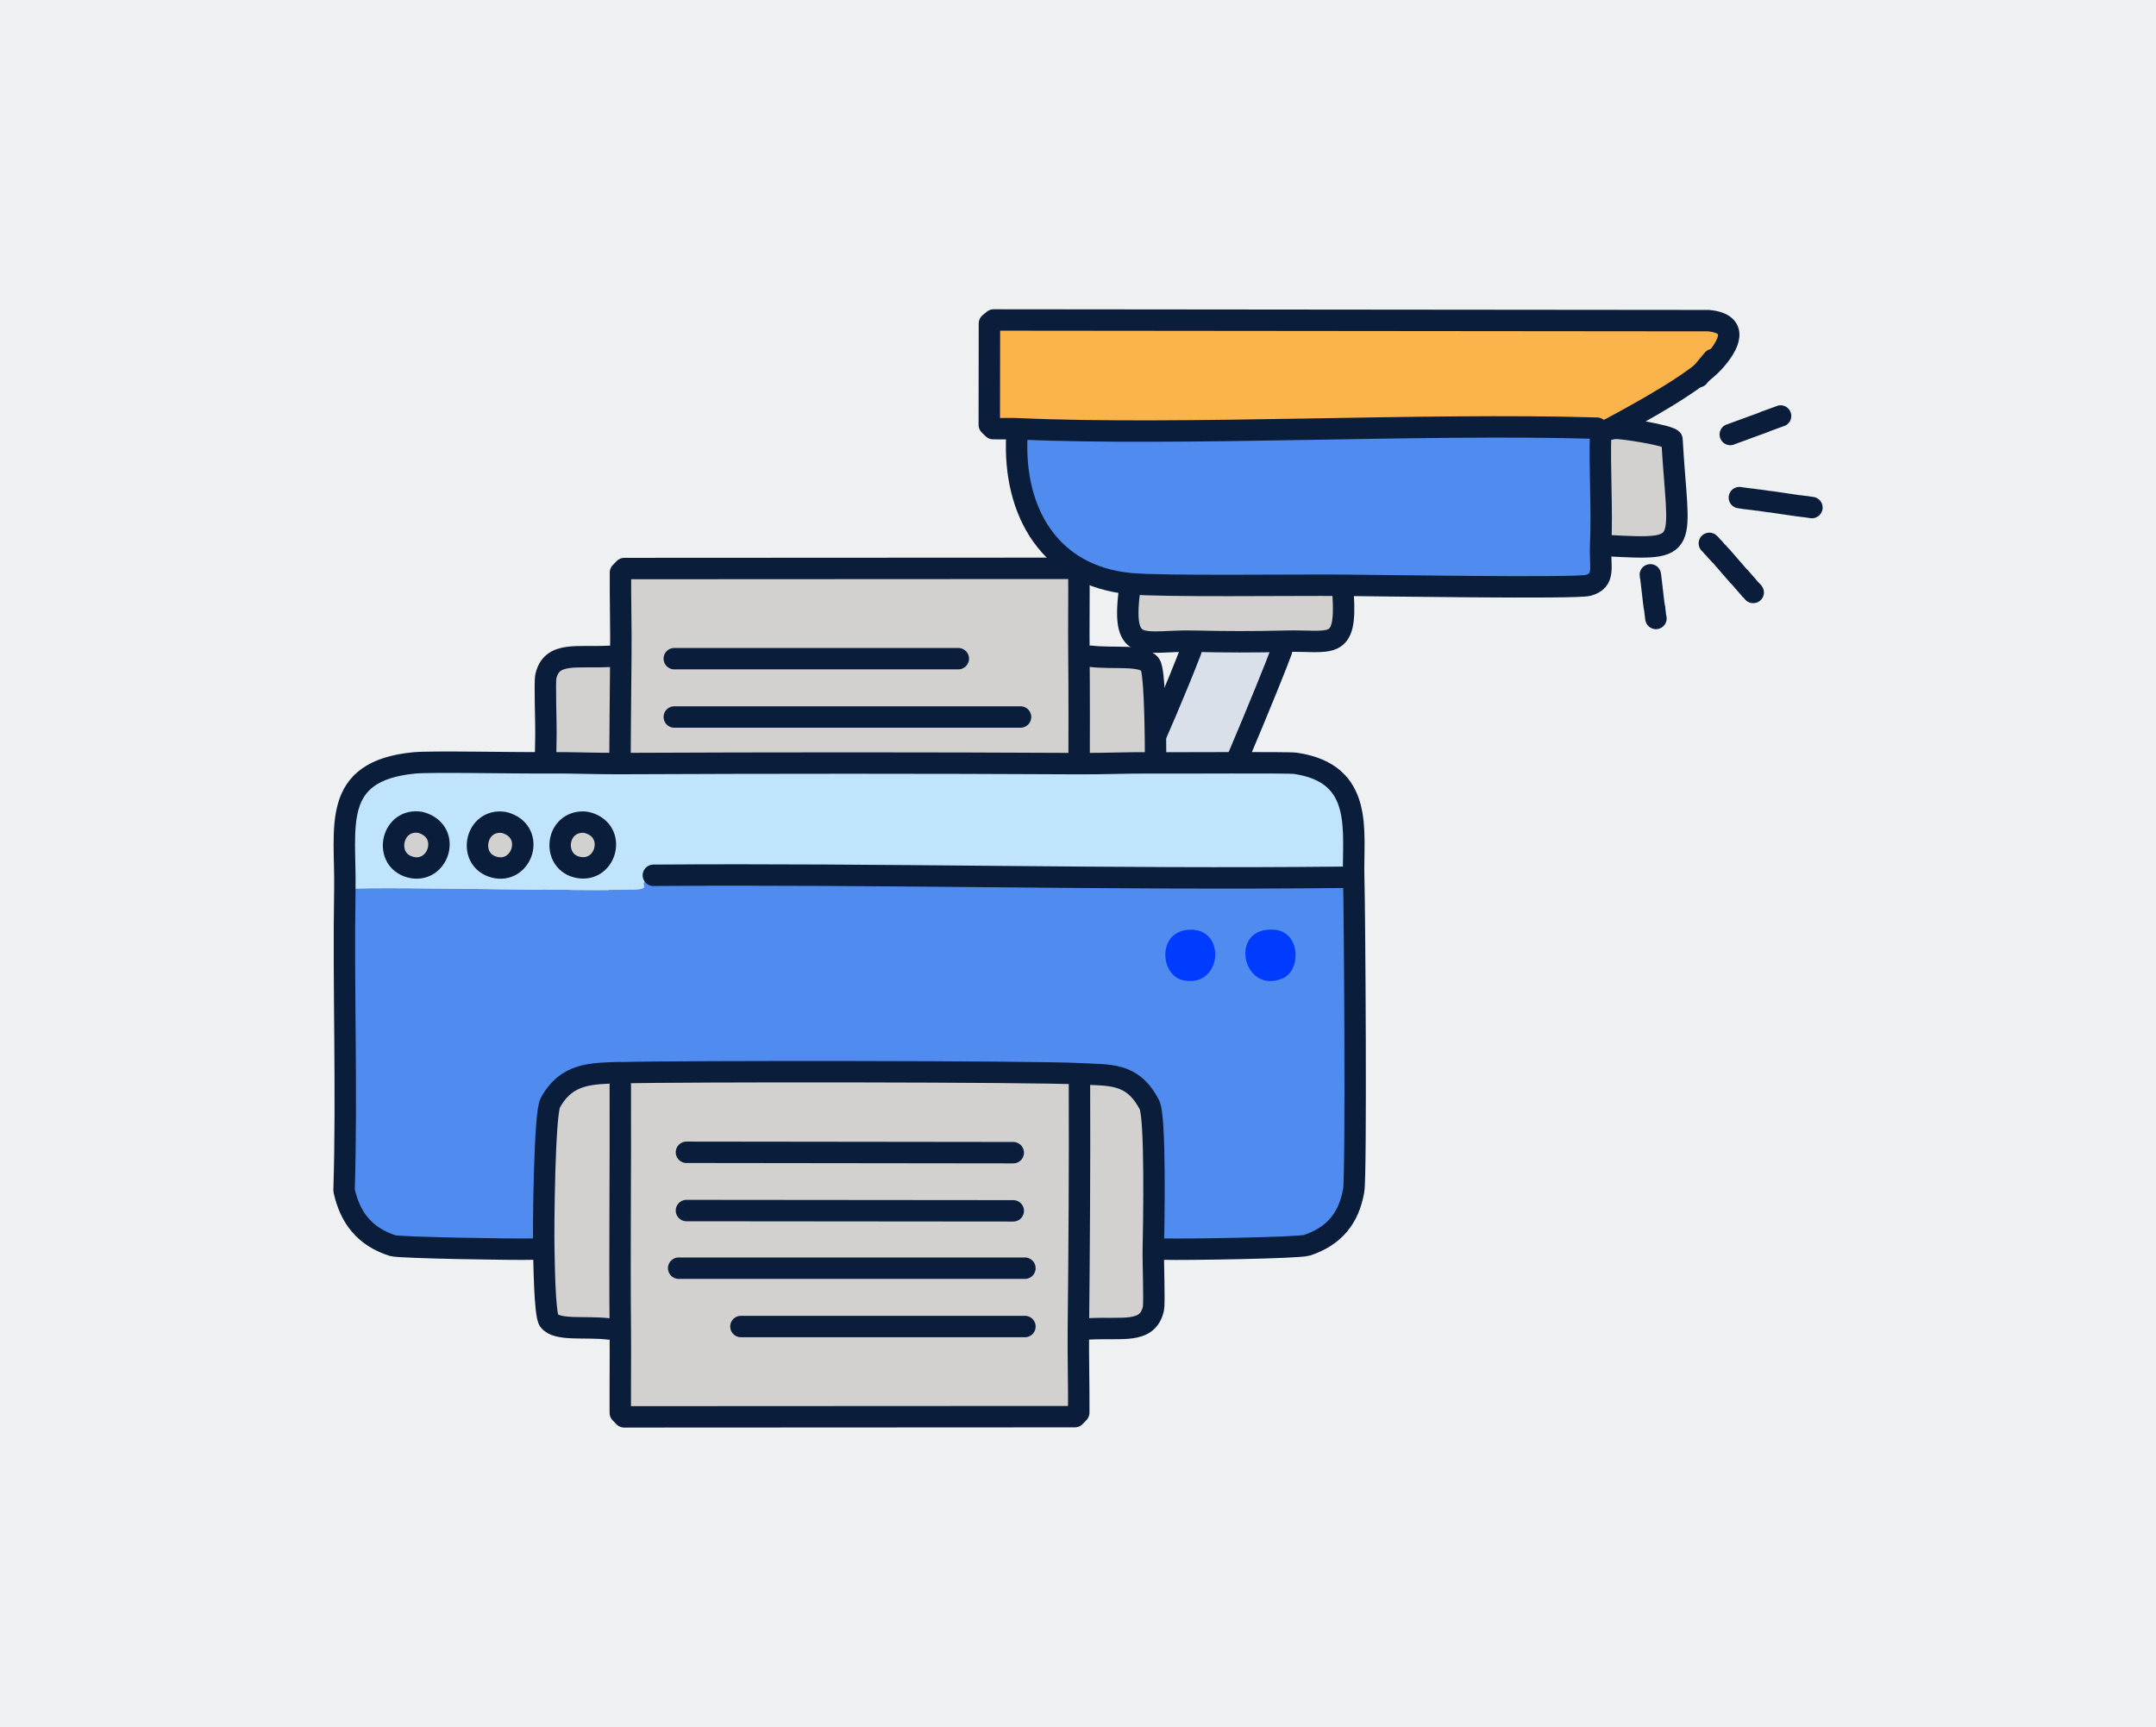 <?xml version="1.0" encoding="utf-8"?>
<!-- Generator: Adobe Illustrator 16.0.0, SVG Export Plug-In . SVG Version: 6.00 Build 0)  -->
<!DOCTYPE svg PUBLIC "-//W3C//DTD SVG 1.1//EN" "http://www.w3.org/Graphics/SVG/1.1/DTD/svg11.dtd">
<svg version="1.1" id="Layer_1" xmlns="http://www.w3.org/2000/svg" xmlns:xlink="http://www.w3.org/1999/xlink" x="0px" y="0px"
	 width="302px" height="242px" viewBox="0 0 302 242" enable-background="new 0 0 302 242" xml:space="preserve">
<rect x="0" y="0" width="302" height="242" fill="#808080" stroke="none"/>
<g>
	<path fill="#EFF0F1" d="M306.964,245.979H-4.964V-3.978h311.929L306.964,245.979L306.964,245.979z"/>
</g>
<g>
	<g>
		<g id="Generative_Object_3_">
			<g>
				<polygon fill="#FAB44B" stroke="#3B3B48" stroke-miterlimit="10" points="224.209,60.505 236.592,53.558 242.152,48.094 
					240.553,44.83 139.182,44.83 139.104,60.049 156.581,63.525 				"/>
				<path fill="#508CF0" stroke="#3B3B48" stroke-miterlimit="10" d="M158.373,81.779c4.486,0.418,22.523,0.168,29.74,0.22
					c4.477,0.033,32.674,0.471,34.33,0.016c2.511-0.69,1.629-2.554,1.766-5.592c0.238-5.281-0.177-10.628,0-15.918l-0.506-0.516
					c-24.462-0.741-58.06,1.123-81.146,0.085l-0.125,0.999C141.898,71.75,147.067,80.724,158.373,81.779z"/>
				<path fill="#D9E0EA" stroke="#3B3B48" stroke-miterlimit="10" d="M167.227,89.836c0.041,0.507-0.24,0.896-0.411,1.338
					c-2.173,5.62-4.6,11.18-7.043,16.686l-25.385,0.143l-1.261,0.045c0.097,3.785,0.123,7.742,0,11.521l1.261,0.041
					c5.624-0.351,29.274,0.466,31.287,0c0.615-0.143,1.227-0.24,1.766-0.605c1.18-0.953,10.936-24.6,12.068-27.818
					c0.156-0.447,0.232-0.951,0.527-1.349C175.801,89.952,171.461,89.939,167.227,89.836z"/>
				<path fill="#72B9FF" d="M133.126,119.567c0.123-3.778,0.097-7.735,0-11.521c-0.224-8.784,1.694-7.276-10.597-7.361l-1.249,0.028
					c0.03,8.435-0.008,16.874,0.16,25.311c0.43,0.218,0.885,0.126,1.341,0.144C135.023,126.645,132.905,126.334,133.126,119.567z"/>
				<path fill="#D2D1CF" stroke="#3B3B48" stroke-miterlimit="10" d="M158.373,81.779c-0.352,0.388-0.154,0.903-0.197,1.247
					c-1.076,8.84,2.139,6.642,9.051,6.81c4.234,0.104,8.574,0.116,12.809,0c6.307-0.173,8.639,1.515,8.097-6.561l-0.019-1.276
					C180.896,81.947,162.859,82.197,158.373,81.779z"/>
				<path fill="#D2D1CF" d="M224.209,60.505c-0.177,5.29,0.238,10.637,0,15.918l1.01,0.025c11.839,0.638,9.857,0.381,8.981-14.871
					c-0.45-0.562-7.216-1.719-8.159-1.549l-0.266-0.087c-0.085,0.045-0.172,0.086-0.261,0.125l-0.21,0.115
					c0.158-0.013,0.315-0.068,0.477-0.104c-0.161,0.036-0.318,0.092-0.477,0.104l0.21-0.115l-0.21,0.115L224.209,60.505z"/>
			</g>
			<g>
				<path fill="none" stroke="#0A1E3C" stroke-width="3" stroke-linecap="round" stroke-linejoin="round" d="M225.219,76.448
					c11.839,0.638,9.857,0.381,8.981-14.871c-0.45-0.562-7.216-1.719-8.159-1.549c-0.086,0.016-0.174,0.03-0.26,0.049
					c-0.161,0.036-0.318,0.092-0.477,0.104l0.21-0.115c0.089-0.039,0.176-0.08,0.261-0.125c3.891-2.103,11.66-6.337,14.278-9.213
					c2.181-2.396,3.63-5.364-0.706-5.804L139.182,44.83l-0.589,0.485l-0.02,14.213l0.531,0.521c1.149,0.04,2.306-0.026,3.454,0.025
					c23.086,1.038,56.684-0.826,81.146-0.085l0.506,0.516c-0.177,5.29,0.238,10.637,0,15.918c-0.137,3.038,0.745,4.901-1.766,5.592
					c-1.656,0.455-29.854,0.018-34.33-0.016c-7.217-0.052-25.254,0.198-29.74-0.22c-11.306-1.056-16.475-10.029-15.94-20.706"/>
				<path fill="none" stroke="#0A1E3C" stroke-width="3" stroke-linecap="round" stroke-linejoin="round" d="M158.176,83.026
					c-1.076,8.84,2.139,6.642,9.051,6.81c4.234,0.104,8.574,0.116,12.809,0c6.307-0.173,8.639,1.515,8.097-6.561"/>
				<path fill="none" stroke="#0A1E3C" stroke-width="3" stroke-linecap="round" stroke-linejoin="round" d="M166.815,91.174
					c-2.173,5.62-4.6,11.18-7.043,16.686l-25.385,0.143"/>
				<path fill="none" stroke="#0A1E3C" stroke-width="3" stroke-linecap="round" stroke-linejoin="round" d="M179.508,91.185
					c-1.133,3.219-10.889,26.865-12.068,27.818c-0.539,0.365-1.15,0.463-1.766,0.605c-2.013,0.466-25.663-0.351-31.287,0"/>
				<path fill="none" stroke="#0A1E3C" stroke-width="3" stroke-linecap="round" stroke-linejoin="round" d="M122.529,100.686
					c12.291,0.085,10.373-1.423,10.597,7.361c0.097,3.785,0.123,7.742,0,11.521c-0.221,6.767,1.897,7.077-10.345,6.601"/>
				<path fill="none" stroke="#0A1E3C" stroke-width="3" stroke-linecap="round" stroke-linejoin="round" d="M121.265,94.882
					c-0.001,1.943,0.008,3.892,0.015,5.832c0.03,8.435-0.008,16.874,0.16,25.311c0.033,1.646,0.073,3.292,0.106,4.938"/>
			</g>
		</g>
		<g id="Generative_Object_2_">
			<g>
				<g>
					<path fill="#D2D1CF" d="M161.847,103.308c-0.038-1.673-0.099-9.384-0.745-10.208c-1.14-1.453-5.02-0.762-8.337-1.154
						c-0.569-0.066-1.095,0.102-1.637-0.283c0.106,11.469-0.045,22.94,0,34.408c0.003,0.602-0.036,1.199,0.049,1.791
						c-0.098,0.003-0.196-0.022-0.294-0.02c0.098-0.003,0.196,0.022,0.294,0.02c4.052-0.135,7.476-0.062,9.761-4.243
						C161.761,122.112,161.914,106.307,161.847,103.308z"/>
					<path fill="#D2D1CF" d="M86.834,127.699c-0.009-0.547-0.02-1.087-0.021-1.629c-0.044-11.371,0.033-22.771,0.15-34.144
						c-0.488,0.204-1.033,0.001-1.507,0.027c-4.645,0.255-8.153-0.74-8.991,2.78c-0.197,0.829,0.046,6.42,0,8.535
						c-0.07,3.251-0.342,18.369,0.545,20.076C79.405,127.954,82.606,127.464,86.834,127.699z"/>
				</g>
				<rect x="85.571" y="79.705" fill="#D2D1CF" width="64.841" height="48.193"/>
			</g>
			<g>
				<path fill="none" stroke="#0A1E3C" stroke-width="3" stroke-linecap="round" stroke-linejoin="round" d="M85.457,91.954
					c-4.645,0.255-8.153-0.74-8.991,2.78c-0.197,0.829,0.046,6.42,0,8.535c-0.07,3.251-0.342,18.369,0.545,20.076
					c2.395,4.608,5.596,4.118,9.824,4.354c6.124,0.34,56.199,0.374,64.048,0.143c0.098-0.003,0.196,0.022,0.294,0.02
					c4.052-0.135,7.476-0.062,9.761-4.243c0.823-1.506,0.977-17.312,0.909-20.311c-0.038-1.673-0.099-9.384-0.745-10.208
					c-1.14-1.453-5.02-0.762-8.337-1.154"/>
				<path fill="none" stroke="#0A1E3C" stroke-width="3" stroke-linecap="round" stroke-linejoin="round" d="M86.813,126.07
					c-0.044-11.371,0.033-22.771,0.15-34.144c0.041-3.902-0.078-7.809-0.053-11.712l0.544-0.558l63.127-0.031l0.546,0.56
					c0.026,3.825-0.035,7.652,0,11.477c0.106,11.469-0.045,22.94,0,34.408"/>
				
					<line fill="none" stroke="#0A1E3C" stroke-width="3" stroke-linecap="round" stroke-linejoin="round" x1="141.864" y1="116.694" x2="96.085" y2="116.64"/>
				
					<line fill="none" stroke="#0A1E3C" stroke-width="3" stroke-linecap="round" stroke-linejoin="round" x1="141.863" y1="108.531" x2="96.085" y2="108.49"/>
				
					<line fill="none" stroke="#0A1E3C" stroke-width="3" stroke-linecap="round" stroke-linejoin="round" x1="94.45" y1="100.456" x2="142.953" y2="100.456"/>
				
					<line fill="none" stroke="#0A1E3C" stroke-width="3" stroke-linecap="round" stroke-linejoin="round" x1="94.45" y1="92.282" x2="134.234" y2="92.282"/>
			</g>
		</g>
		<g id="Generative_Object_1_">
			<g>
				<g>
					<path fill="#D2D1CF" d="M76.17,174.829c0.038,1.673,0.099,9.384,0.746,10.208c1.14,1.453,5.019,0.762,8.336,1.154
						c0.569,0.066,1.095-0.102,1.637,0.283c-0.106-11.469,0.045-22.94,0-34.408c-0.002-0.602,0.036-1.199-0.049-1.791
						c0.098-0.003,0.197,0.022,0.294,0.02c-0.098,0.003-0.197-0.022-0.294-0.02c-4.052,0.135-7.475,0.062-9.761,4.243
						C76.256,156.024,76.103,171.83,76.17,174.829z"/>
					<path fill="#D2D1CF" d="M151.183,150.438c0.009,0.547,0.02,1.087,0.021,1.629c0.044,11.371-0.033,22.771-0.151,34.144
						c0.489-0.204,1.034-0.001,1.508-0.027c4.645-0.255,8.152,0.74,8.99-2.78c0.197-0.829-0.046-6.42,0-8.535
						c0.07-3.251,0.342-18.369-0.545-20.076C158.611,150.183,155.41,150.673,151.183,150.438z"/>
					<g>
						<path fill="#508CF0" d="M48.304,124.545c-0.23,14.07,0.321,28.164-0.109,42.235c0.852,3.896,2.94,6.499,6.812,7.739
							c0.935,0.299,17.411,0.57,19.618,0.486c0.519-0.02,1.04-0.04,1.544-0.177c-0.067-2.999,0.086-18.805,0.909-20.311
							c2.286-4.182,5.708-4.108,9.761-4.243c0.098-0.003,0.197,0.022,0.294,0.02c7.849-0.231,57.924-0.197,64.048,0.143
							c4.228,0.235,7.429-0.255,9.823,4.354c0.887,1.707,0.615,16.825,0.545,20.076c0.543,0.054,1.095,0.125,1.637,0.143
							c2.492,0.079,18.731-0.159,19.891-0.545c3.811-1.268,5.861-3.778,6.539-7.685c0.376-2.165,0.146-38.657,0-43.959
							c-0.537,0.14-1.086,0.086-1.635,0.092c-32.143,0.355-64.316-0.522-96.461-0.279c-2.589,1.299-0.462,1.565-1.771,1.911
							C87.746,125.074,54.456,124.143,48.304,124.545z"/>
						<path fill="#003CFF" d="M178.582,130.268c-6.604-0.604-4.613,9.193,1.09,6.812
							C182.264,135.997,182.199,130.598,178.582,130.268z"/>
						<path fill="#003CFF" d="M167.137,130.268c-5.085-0.322-4.843,6.392-1.362,7.084
							C171.059,138.403,171.787,130.561,167.137,130.268z"/>
					</g>
					<g>
						<path fill="#BFE4FB" d="M151.246,106.989c-21.47-0.111-42.957-0.104-64.429-0.01c-3.426,0.015-6.855-0.138-10.271-0.11
							c-4.781,0.039-16.182-0.212-18.542,0.019c-11.724,1.143-9.559,8.991-9.701,17.657c6.151-0.402,39.442,0.529,41.446,0
							c1.309-0.346-0.818-0.612,1.771-1.911c32.146-0.243,64.319,0.635,96.461,0.279c0.549-0.006,1.098,0.048,1.635-0.092
							c-0.174-6.3,1.602-14.453-8.175-15.88c-0.987-0.144-16.386-0.029-19.954-0.061
							C158.076,106.851,154.658,107.007,151.246,106.989z"/>
						<path fill="#D2D1CF" d="M71.413,115.522c-0.091-0.044-0.186-0.082-0.281-0.117c-0.201-0.073-0.368-0.146-0.584-0.181
							c-0.097-0.016-0.195-0.026-0.293-0.032c-3.786-0.239-4.747,5.338-1.011,6.307C72.94,122.458,74.888,117.191,71.413,115.522
							c-0.091-0.044-0.186-0.082-0.281-0.117C71.227,115.44,71.321,115.479,71.413,115.522z"/>
						<path fill="#D2D1CF" d="M59.697,115.517c-0.091-0.045-0.185-0.084-0.28-0.12c-0.2-0.075-0.367-0.149-0.583-0.187
							c-0.098-0.017-0.197-0.028-0.296-0.035c-3.788-0.275-4.81,5.305-1.072,6.312C61.164,122.482,63.161,117.22,59.697,115.517
							c-0.091-0.045-0.185-0.084-0.28-0.12C59.512,115.433,59.606,115.472,59.697,115.517z"/>
						<path fill="#D2D1CF" d="M82.871,115.46c-0.356-0.153-0.775-0.27-1.164-0.282c-0.091-0.002-0.183-0.001-0.274,0.005
							c-3.714,0.238-4.076,5.71-0.357,6.357C84.756,122.181,86.339,116.959,82.871,115.46z"/>
					</g>
				</g>
				<rect x="87.605" y="150.238" fill="#D2D1CF" width="64.84" height="48.192"/>
			</g>
			<g>
				<path fill="none" stroke="#0A1E3C" stroke-width="3" stroke-linecap="round" stroke-linejoin="round" d="M74.625,175.006
					c-2.207,0.084-18.684-0.188-19.618-0.486c-3.872-1.24-5.96-3.844-6.812-7.739c0.43-14.071-0.121-28.165,0.109-42.235
					c0.142-8.666-2.023-16.515,9.701-17.657c2.36-0.23,13.761,0.021,18.542-0.019c3.416-0.027,6.845,0.125,10.271,0.11
					c21.472-0.095,42.958-0.102,64.429,0.01c3.412,0.018,6.83-0.139,10.242-0.108c3.568,0.031,18.967-0.083,19.954,0.061
					c9.776,1.427,8.001,9.58,8.175,15.88c0.146,5.302,0.376,41.794,0,43.959c-0.678,3.906-2.729,6.417-6.539,7.685
					c-1.159,0.386-17.398,0.624-19.891,0.545"/>
				<path fill="none" stroke="#0A1E3C" stroke-width="3" stroke-linecap="round" stroke-linejoin="round" d="M187.982,122.913
					c-32.143,0.355-64.316-0.522-96.461-0.279"/>
				<path fill="none" stroke="#0A1E3C" stroke-width="3" stroke-linecap="round" stroke-linejoin="round" d="M152.561,186.183
					c4.645-0.255,8.152,0.74,8.99-2.78c0.197-0.829-0.046-6.42,0-8.535c0.07-3.251,0.342-18.369-0.545-20.076
					c-2.395-4.608-5.596-4.118-9.823-4.354c-6.125-0.34-56.199-0.374-64.048-0.143c-0.098,0.003-0.197-0.022-0.294-0.02
					c-4.052,0.135-7.475,0.062-9.761,4.243c-0.823,1.506-0.977,17.312-0.909,20.311c0.038,1.673,0.099,9.384,0.746,10.208
					c1.14,1.453,5.019,0.762,8.336,1.154"/>
				<path fill="none" stroke="#0A1E3C" stroke-width="3" stroke-linecap="round" stroke-linejoin="round" d="M151.204,152.066
					c0.044,11.371-0.033,22.771-0.151,34.144c-0.039,3.902,0.078,7.809,0.053,11.711l-0.543,0.559l-63.127,0.031l-0.547-0.56
					c-0.026-3.825,0.036-7.652,0-11.477c-0.106-11.469,0.045-22.94,0-34.408"/>
				
					<line fill="none" stroke="#0A1E3C" stroke-width="3" stroke-linecap="round" stroke-linejoin="round" x1="96.153" y1="161.442" x2="141.932" y2="161.497"/>
				
					<line fill="none" stroke="#0A1E3C" stroke-width="3" stroke-linecap="round" stroke-linejoin="round" x1="96.153" y1="169.605" x2="141.932" y2="169.646"/>
				
					<line fill="none" stroke="#0A1E3C" stroke-width="3" stroke-linecap="round" stroke-linejoin="round" x1="143.566" y1="177.68" x2="95.063" y2="177.68"/>
				
					<line fill="none" stroke="#0A1E3C" stroke-width="3" stroke-linecap="round" stroke-linejoin="round" x1="143.566" y1="185.854" x2="103.783" y2="185.854"/>
				<path fill="none" stroke="#0A1E3C" stroke-width="3" stroke-linecap="round" stroke-linejoin="round" d="M81.707,115.178
					c0.388,0.013,0.808,0.129,1.164,0.282c3.469,1.499,1.886,6.721-1.794,6.08c-3.719-0.647-3.357-6.119,0.357-6.357"/>
				<path fill="none" stroke="#0A1E3C" stroke-width="3" stroke-linecap="round" stroke-linejoin="round" d="M70.255,115.192
					c-3.786-0.239-4.747,5.338-1.011,6.307c3.696,0.959,5.645-4.308,2.169-5.977c-0.091-0.044-0.186-0.082-0.281-0.117
					c-0.201-0.073-0.368-0.146-0.584-0.181"/>
				<path fill="none" stroke="#0A1E3C" stroke-width="3" stroke-linecap="round" stroke-linejoin="round" d="M58.538,115.175
					c-3.788-0.275-4.81,5.305-1.072,6.312c3.698,0.996,5.695-4.267,2.231-5.97c-0.091-0.045-0.185-0.084-0.28-0.12
					c-0.2-0.075-0.367-0.149-0.583-0.187"/>
			</g>
		</g>
	</g>
	<g>
		<g>
			<path fill="none" stroke="#0A1E3C" stroke-width="3" stroke-linecap="round" stroke-linejoin="round" d="M231.168,80.537
				c0,0.092,0,0.092,0.02,0.176c0.02,0.083,0.02,0.083,0.039,0.166s0.02,0.083,0.02,0.176c0.001,0.092,0.02,0.083,0.02,0.175
				c0.002,0.093,0.02,0.083,0.021,0.176s0.02,0.083,0.021,0.176c0,0.093,0.02,0.083,0.02,0.176c0.001,0.093,0.02,0.083,0.02,0.176
				c0.002,0.092,0.02,0.083,0.021,0.175c0.001,0.093,0.02,0.083,0.021,0.176c0,0.093,0.019,0.083,0.02,0.176s0.02,0.083,0.02,0.176
				c0.001,0.092,0.02,0.083,0.021,0.176c0.001,0.092,0.001,0.092,0.021,0.175c0.019,0.083,0.019,0.083,0.02,0.176
				s0.02,0.083,0.02,0.176c0.001,0.093,0.02,0.083,0.021,0.176c0.001,0.092,0.019,0.083,0.021,0.176c0,0.092,0.019,0.083,0.02,0.175
				c0,0.093,0.02,0.083,0.02,0.176c0.001,0.093,0.02,0.083,0.021,0.176s0.019,0.083,0.02,0.176c0.001,0.092,0.02,0.083,0.021,0.176
				c0,0.092,0,0.092,0.02,0.175s0.02,0.083,0.039,0.167c0.019,0.083,0,0.092,0.02,0.175s0.037,0.074,0.039,0.167
				c0,0.092,0.019,0.083,0.02,0.175c0,0.093,0.02,0.083,0.02,0.176c0.001,0.093,0.02,0.083,0.021,0.176s0.019,0.083,0.021,0.176
				c0,0.092,0.019,0.083,0.02,0.175c0,0.093,0.02,0.084,0.02,0.176c0.001,0.093,0.001,0.093,0.021,0.176
				c0.019,0.083,0.019,0.083,0.038,0.166"/>
			<path fill="none" stroke="#0A1E3C" stroke-width="3" stroke-linecap="round" stroke-linejoin="round" d="M239.438,76.127
				c0.074,0.056,0.074,0.056,0.13,0.119c0.056,0.064,0.056,0.064,0.112,0.129c0.056,0.064,0.056,0.064,0.111,0.129
				c0.057,0.064,0.038,0.073,0.113,0.128c0.074,0.056,0.074,0.056,0.13,0.119c0.056,0.064,0.056,0.064,0.112,0.129
				c0.056,0.064,0.056,0.064,0.111,0.129c0.057,0.063,0.057,0.063,0.113,0.128c0.056,0.064,0.037,0.074,0.111,0.129
				s0.074,0.055,0.131,0.119c0.056,0.064,0.056,0.064,0.111,0.129c0.057,0.063,0.057,0.063,0.113,0.128
				c0.056,0.064,0.037,0.074,0.111,0.129s0.074,0.055,0.131,0.119s0.057,0.064,0.111,0.128c0.057,0.064,0.057,0.064,0.113,0.129
				c0.056,0.064,0.056,0.064,0.111,0.129c0.057,0.064,0.057,0.064,0.112,0.128c0.056,0.064,0.056,0.064,0.112,0.129
				c0.056,0.064,0.056,0.064,0.111,0.128c0.057,0.064,0.057,0.064,0.113,0.129c0.056,0.064,0.056,0.064,0.111,0.129
				c0.057,0.064,0.057,0.064,0.112,0.128c0.056,0.064,0.056,0.064,0.112,0.129c0.056,0.064,0.056,0.064,0.111,0.129
				c0.057,0.063,0.057,0.063,0.113,0.128c0.056,0.064,0.056,0.064,0.111,0.129c0.057,0.064,0.057,0.064,0.112,0.129
				c0.056,0.063,0.056,0.063,0.112,0.128c0.056,0.064,0.056,0.064,0.111,0.129c0.057,0.064,0.057,0.064,0.112,0.128
				c0.056,0.064,0.056,0.064,0.112,0.129s0.057,0.064,0.112,0.129s0.056,0.064,0.112,0.128c0.056,0.064,0.056,0.064,0.111,0.129
				c0.057,0.064,0.038,0.073,0.112,0.129c0.075,0.055,0.075,0.055,0.131,0.119c0.056,0.063,0.056,0.063,0.112,0.128
				c0.056,0.064,0.056,0.064,0.111,0.129c0.057,0.064,0.057,0.064,0.113,0.128c0.055,0.064,0.055,0.064,0.111,0.129
				s0.057,0.064,0.112,0.129c0.056,0.063,0.056,0.063,0.112,0.128c0.056,0.064,0.056,0.064,0.111,0.129
				c0.057,0.064,0.057,0.064,0.112,0.129c0.056,0.063,0.056,0.063,0.112,0.128s0.057,0.064,0.112,0.129s0.056,0.064,0.112,0.128
				c0.056,0.064,0.056,0.064,0.111,0.129c0.057,0.064,0.057,0.064,0.112,0.129s0.038,0.073,0.112,0.128
				c0.074,0.056,0.074,0.056,0.131,0.119c0.056,0.064,0.056,0.064,0.111,0.129c0.057,0.064,0.057,0.064,0.112,0.129"/>
			<path fill="none" stroke="#0A1E3C" stroke-width="3" stroke-linecap="round" stroke-linejoin="round" d="M253.805,71.111
				c-0.102-0.018-0.074-0.009-0.176-0.026s-0.074-0.009-0.176-0.026s-0.074-0.009-0.176-0.026c-0.103-0.018-0.074-0.009-0.176-0.026
				c-0.103-0.018-0.074-0.009-0.177-0.026c-0.102-0.018-0.083-0.026-0.176-0.026c-0.093,0.001-0.065,0.01-0.167-0.008
				s-0.074-0.008-0.176-0.025s-0.074-0.009-0.176-0.026s-0.084-0.027-0.176-0.026c-0.093,0.001-0.064,0.01-0.167-0.008
				c-0.102-0.018-0.073-0.009-0.176-0.026c-0.102-0.018-0.074-0.009-0.176-0.026c-0.103-0.018-0.074-0.009-0.177-0.026
				c-0.102-0.018-0.073-0.009-0.176-0.026c-0.102-0.018-0.074-0.008-0.176-0.026c-0.102-0.018-0.074-0.008-0.176-0.026
				c-0.102-0.018-0.074-0.008-0.176-0.025s-0.074-0.009-0.176-0.026s-0.074-0.009-0.176-0.026c-0.103-0.018-0.074-0.009-0.177-0.026
				c-0.102-0.018-0.073-0.009-0.176-0.026s-0.074-0.009-0.176-0.026c-0.103-0.018-0.074-0.009-0.177-0.026
				c-0.102-0.018-0.073-0.008-0.176-0.025c-0.102-0.018-0.074-0.009-0.176-0.026s-0.074-0.009-0.176-0.026s-0.074-0.009-0.176-0.026
				s-0.074-0.009-0.176-0.026s-0.074-0.009-0.176-0.026c-0.103-0.018-0.074-0.009-0.176-0.026c-0.103-0.018-0.074-0.008-0.177-0.025
				c-0.102-0.019-0.083-0.027-0.176-0.026c-0.093,0-0.064,0.01-0.167-0.008c-0.102-0.019-0.074-0.009-0.176-0.026
				s-0.074-0.009-0.176-0.026s-0.074-0.009-0.176-0.026s-0.074-0.009-0.176-0.026c-0.103-0.018-0.074-0.009-0.176-0.026
				c-0.103-0.018-0.074-0.009-0.177-0.026c-0.102-0.018-0.073-0.009-0.176-0.026s-0.074-0.008-0.176-0.025
				c-0.103-0.018-0.083-0.027-0.177-0.026c-0.092,0.001-0.064,0.01-0.166-0.008s-0.074-0.009-0.176-0.026s-0.074-0.009-0.176-0.026
				s-0.074-0.009-0.176-0.026c-0.103-0.018-0.084-0.027-0.176-0.026c-0.094,0.001-0.065,0.01-0.168-0.008
				c-0.102-0.018-0.073-0.009-0.176-0.026c-0.102-0.018-0.083-0.026-0.176-0.025c-0.092,0-0.064,0.01-0.166-0.009
				c-0.102-0.018-0.074-0.009-0.176-0.026c-0.103-0.017-0.074-0.008-0.176-0.025c-0.103-0.018-0.074-0.009-0.177-0.026
				c-0.102-0.018-0.073-0.009-0.176-0.026s-0.074-0.009-0.176-0.026c-0.103-0.018-0.103-0.018-0.177-0.026"/>
			<path fill="none" stroke="#0A1E3C" stroke-width="3" stroke-linecap="round" stroke-linejoin="round" d="M249.412,58.281
				c-0.082,0.019-0.073,0.037-0.156,0.057s-0.074,0.037-0.156,0.057c-0.084,0.02-0.074,0.038-0.157,0.057
				c-0.083,0.02-0.083,0.02-0.157,0.058c-0.073,0.037-0.073,0.037-0.156,0.057c-0.084,0.019-0.074,0.037-0.157,0.057
				s-0.073,0.038-0.157,0.057c-0.082,0.02-0.073,0.038-0.156,0.058c-0.083,0.019-0.074,0.037-0.156,0.057
				c-0.084,0.019-0.074,0.037-0.157,0.057s-0.073,0.037-0.157,0.057c-0.082,0.02-0.073,0.038-0.156,0.057
				c-0.083,0.02-0.074,0.038-0.156,0.058c-0.084,0.019-0.084,0.019-0.157,0.057c-0.073,0.037-0.073,0.037-0.147,0.075
				c-0.074,0.037-0.074,0.037-0.156,0.057c-0.084,0.02-0.074,0.038-0.157,0.057c-0.083,0.02-0.073,0.038-0.157,0.057
				c-0.082,0.02-0.073,0.038-0.156,0.058c-0.083,0.019-0.074,0.037-0.156,0.057c-0.084,0.02-0.074,0.038-0.157,0.057
				c-0.083,0.02-0.073,0.038-0.157,0.057c-0.083,0.02-0.073,0.038-0.156,0.058c-0.084,0.019-0.074,0.037-0.157,0.057
				s-0.073,0.037-0.157,0.057c-0.082,0.02-0.073,0.038-0.156,0.057c-0.083,0.02-0.074,0.038-0.156,0.057
				c-0.084,0.02-0.074,0.038-0.157,0.058c-0.083,0.019-0.073,0.037-0.157,0.057c-0.082,0.02-0.073,0.038-0.156,0.057
				c-0.083,0.02-0.074,0.038-0.156,0.057c-0.084,0.02-0.074,0.038-0.157,0.058c-0.083,0.019-0.073,0.037-0.157,0.057
				c-0.083,0.02-0.073,0.037-0.156,0.057s-0.074,0.038-0.156,0.057c-0.084,0.02-0.074,0.038-0.157,0.057
				c-0.083,0.02-0.073,0.038-0.157,0.058c-0.083,0.019-0.073,0.037-0.156,0.057c-0.084,0.02-0.074,0.038-0.157,0.057
				c-0.083,0.02-0.073,0.038-0.157,0.057c-0.082,0.02-0.073,0.038-0.156,0.058c-0.083,0.019-0.074,0.037-0.156,0.057
				c-0.084,0.02-0.074,0.037-0.157,0.057s-0.073,0.038-0.157,0.057c-0.082,0.02-0.082,0.02-0.156,0.057"/>
			<path fill="none" stroke="#0A1E3C" stroke-width="3" stroke-linecap="round" stroke-linejoin="round" d="M239.937,50.371
				c-0.046,0.046-0.055,0.074-0.101,0.121c-0.046,0.046-0.055,0.074-0.101,0.121c-0.046,0.046-0.056,0.074-0.101,0.121
				c-0.046,0.046-0.055,0.074-0.102,0.121c-0.045,0.046-0.055,0.074-0.1,0.121c-0.047,0.046-0.056,0.074-0.102,0.121
				c-0.045,0.046-0.055,0.074-0.101,0.121s-0.055,0.074-0.101,0.121c-0.046,0.046-0.055,0.074-0.101,0.121
				c-0.046,0.046-0.055,0.074-0.101,0.121c-0.046,0.046-0.055,0.074-0.101,0.121c-0.046,0.046-0.056,0.074-0.101,0.121
				c-0.047,0.047-0.055,0.074-0.102,0.121c-0.045,0.047-0.055,0.074-0.1,0.121c-0.047,0.047-0.056,0.074-0.102,0.121
				c-0.045,0.047-0.055,0.074-0.101,0.121s-0.055,0.074-0.101,0.121s-0.055,0.074-0.101,0.121s-0.055,0.074-0.101,0.121
				s-0.046,0.047-0.102,0.121"/>
		</g>
	</g>
</g>
</svg>
